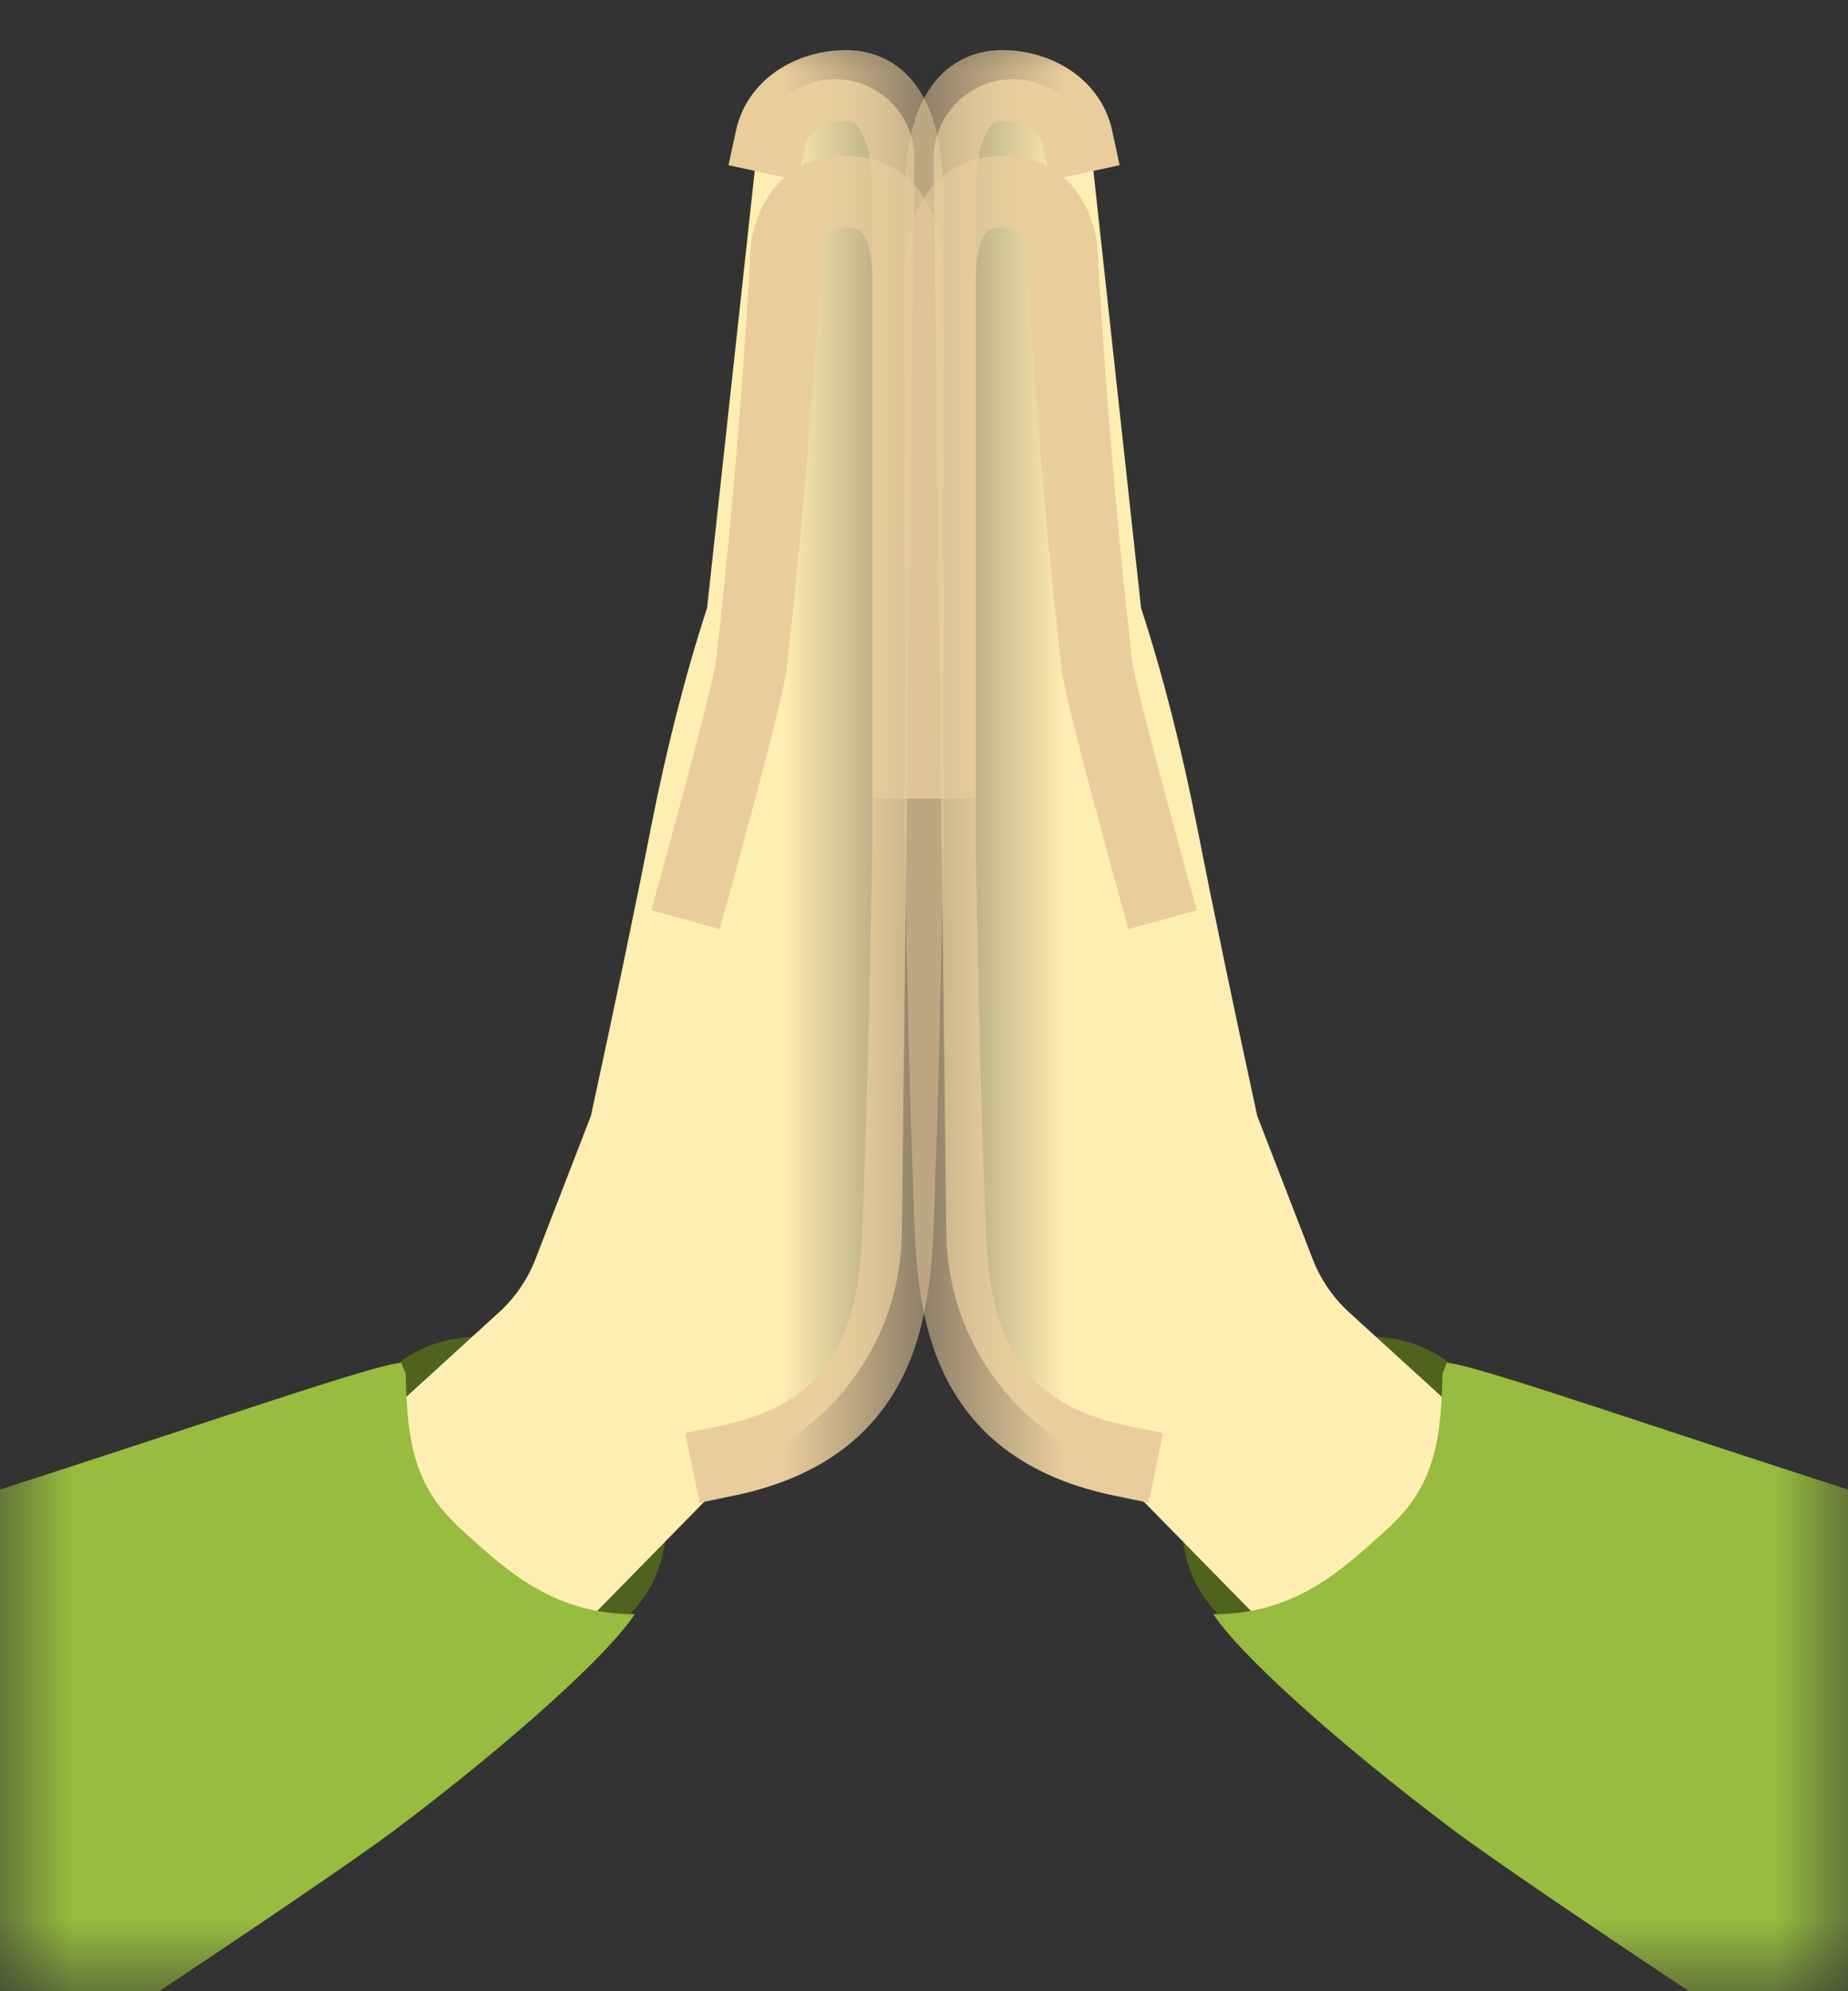 <?xml version="1.0" encoding="UTF-8"?>
<svg width="13px" height="14px" viewBox="0 0 13 14" version="1.1" xmlns="http://www.w3.org/2000/svg" xmlns:xlink="http://www.w3.org/1999/xlink">
    <rect x="0" y="0" width="13" height="14" fill="#333333" stroke="none"/>
    <!-- Generator: Sketch 51.2 (57519) - http://www.bohemiancoding.com/sketch -->
    <title>ico_thanks</title>
    <desc>Created with Sketch.</desc>
    <defs>
        <rect id="path-1" x="0" y="0" width="6.5" height="14"></rect>
        <rect id="path-3" x="0" y="0" width="6.5" height="14"></rect>
    </defs>
    <g id="temp" stroke="none" stroke-width="1" fill="none" fill-rule="evenodd">
        <g id="svg-export" transform="translate(-27, -98)">
            <g id="atoms/aIconOinori" transform="translate(27, 98)">
                <g id="Group-Copy-9">
                    <mask id="mask-2" fill="white">
                        <use xlink:href="#path-1"></use>
                    </mask>
                    <g id="Rectangle"></g>
                    <ellipse id="Oval-8" fill="#4F631F" mask="url(#mask-2)" transform="translate(3.578, 10.501) rotate(44) translate(-3.578, -10.501) " cx="3.578" cy="10.501" rx="1.203" ry="1"></ellipse>
                    <path d="M0.988,11.525 L3.508,9.229 C3.623,9.125 3.711,8.996 3.767,8.852 L4.157,7.845 C4.326,7.065 4.467,6.391 4.578,5.824 C4.69,5.257 4.822,4.74 4.974,4.275 L5.326,1.048 C5.357,0.769 5.593,0.557 5.874,0.557 L5.874,0.557 C6.183,0.557 6.433,0.807 6.433,1.116 C6.433,1.118 6.433,1.12 6.433,1.122 L6.344,8.669 C6.336,9.393 5.887,10.039 5.21,10.298 L2.801,12.753 L0.988,11.525 Z" id="Path-2-Copy-2" fill="#FFEEB1" mask="url(#mask-2)"></path>
                    <path d="M-3.9,11.619 C-0.791,10.827 2.543,9.582 2.826,9.582 C2.826,9.608 2.854,9.643 2.854,9.668 C2.863,10.193 2.937,10.474 3.25,10.758 C3.578,11.056 3.9,11.349 4.465,11.349 C4.292,11.619 3.62,12.233 2.778,12.866 C2.25,13.263 -0.351,14.988 -0.933,15.32 C-2.44,16.18 -7.009,12.411 -3.9,11.619 Z" id="Path-3" fill="#97BC3F" mask="url(#mask-2)"></path>
                    <path d="M4.889,6.225 C5.139,5.314 5.271,4.797 5.285,4.676 C5.474,3.016 5.526,1.762 5.535,1.716 C5.588,1.471 5.726,1.348 5.949,1.348 C6.241,1.348 6.387,1.559 6.387,1.98 L6.387,5.939 C6.368,6.99 6.349,7.765 6.33,8.262 C6.302,9.008 6.359,10.012 5.115,10.27" id="Line-2" stroke="#EACD9D" stroke-width="0.5" stroke-linecap="square" mask="url(#mask-2)"></path>
                    <path d="M5.422,0.97 C5.475,0.725 5.726,0.602 5.949,0.602 C6.241,0.602 6.387,0.87 6.387,1.406 L6.387,5.365" id="Line-2-Copy" stroke="#EACD9D" stroke-width="0.5" stroke-linecap="square" mask="url(#mask-2)"></path>
                </g>
                <g id="Group-Copy-8" transform="translate(9.609, 7) scale(-1, 1) translate(-9.609, -7) translate(6.217, 0)">
                    <mask id="mask-4" fill="white">
                        <use xlink:href="#path-3"></use>
                    </mask>
                    <g id="Rectangle"></g>
                    <ellipse id="Oval-8" fill="#4F631F" mask="url(#mask-4)" transform="translate(3.578, 10.501) rotate(44) translate(-3.578, -10.501) " cx="3.578" cy="10.501" rx="1.203" ry="1"></ellipse>
                    <path d="M0.988,11.525 L3.508,9.229 C3.623,9.125 3.711,8.996 3.767,8.852 L4.157,7.845 C4.326,7.065 4.467,6.391 4.578,5.824 C4.69,5.257 4.822,4.74 4.974,4.275 L5.326,1.048 C5.357,0.769 5.593,0.557 5.874,0.557 L5.874,0.557 C6.183,0.557 6.433,0.807 6.433,1.116 C6.433,1.118 6.433,1.12 6.433,1.122 L6.344,8.669 C6.336,9.393 5.887,10.039 5.21,10.298 L2.801,12.753 L0.988,11.525 Z" id="Path-2-Copy-2" fill="#FFEEB1" mask="url(#mask-4)"></path>
                    <path d="M-3.9,11.619 C-0.791,10.827 2.543,9.582 2.826,9.582 C2.826,9.608 2.854,9.643 2.854,9.668 C2.863,10.193 2.937,10.474 3.25,10.758 C3.578,11.056 3.9,11.349 4.465,11.349 C4.292,11.619 3.62,12.233 2.778,12.866 C2.25,13.263 -0.351,14.988 -0.933,15.32 C-2.44,16.18 -7.009,12.411 -3.9,11.619 Z" id="Path-3" fill="#97BC3F" mask="url(#mask-4)"></path>
                    <path d="M4.889,6.225 C5.139,5.314 5.271,4.797 5.285,4.676 C5.474,3.016 5.526,1.762 5.535,1.716 C5.588,1.471 5.726,1.348 5.949,1.348 C6.241,1.348 6.387,1.559 6.387,1.98 L6.387,5.939 C6.368,6.99 6.349,7.765 6.33,8.262 C6.302,9.008 6.359,10.012 5.115,10.27" id="Line-2" stroke="#EACD9D" stroke-width="0.5" stroke-linecap="square" mask="url(#mask-4)"></path>
                    <path d="M5.422,0.97 C5.475,0.725 5.726,0.602 5.949,0.602 C6.241,0.602 6.387,0.87 6.387,1.406 L6.387,5.365" id="Line-2-Copy" stroke="#EACD9D" stroke-width="0.5" stroke-linecap="square" mask="url(#mask-4)"></path>
                </g>
            </g>
        </g>
    </g>
</svg>